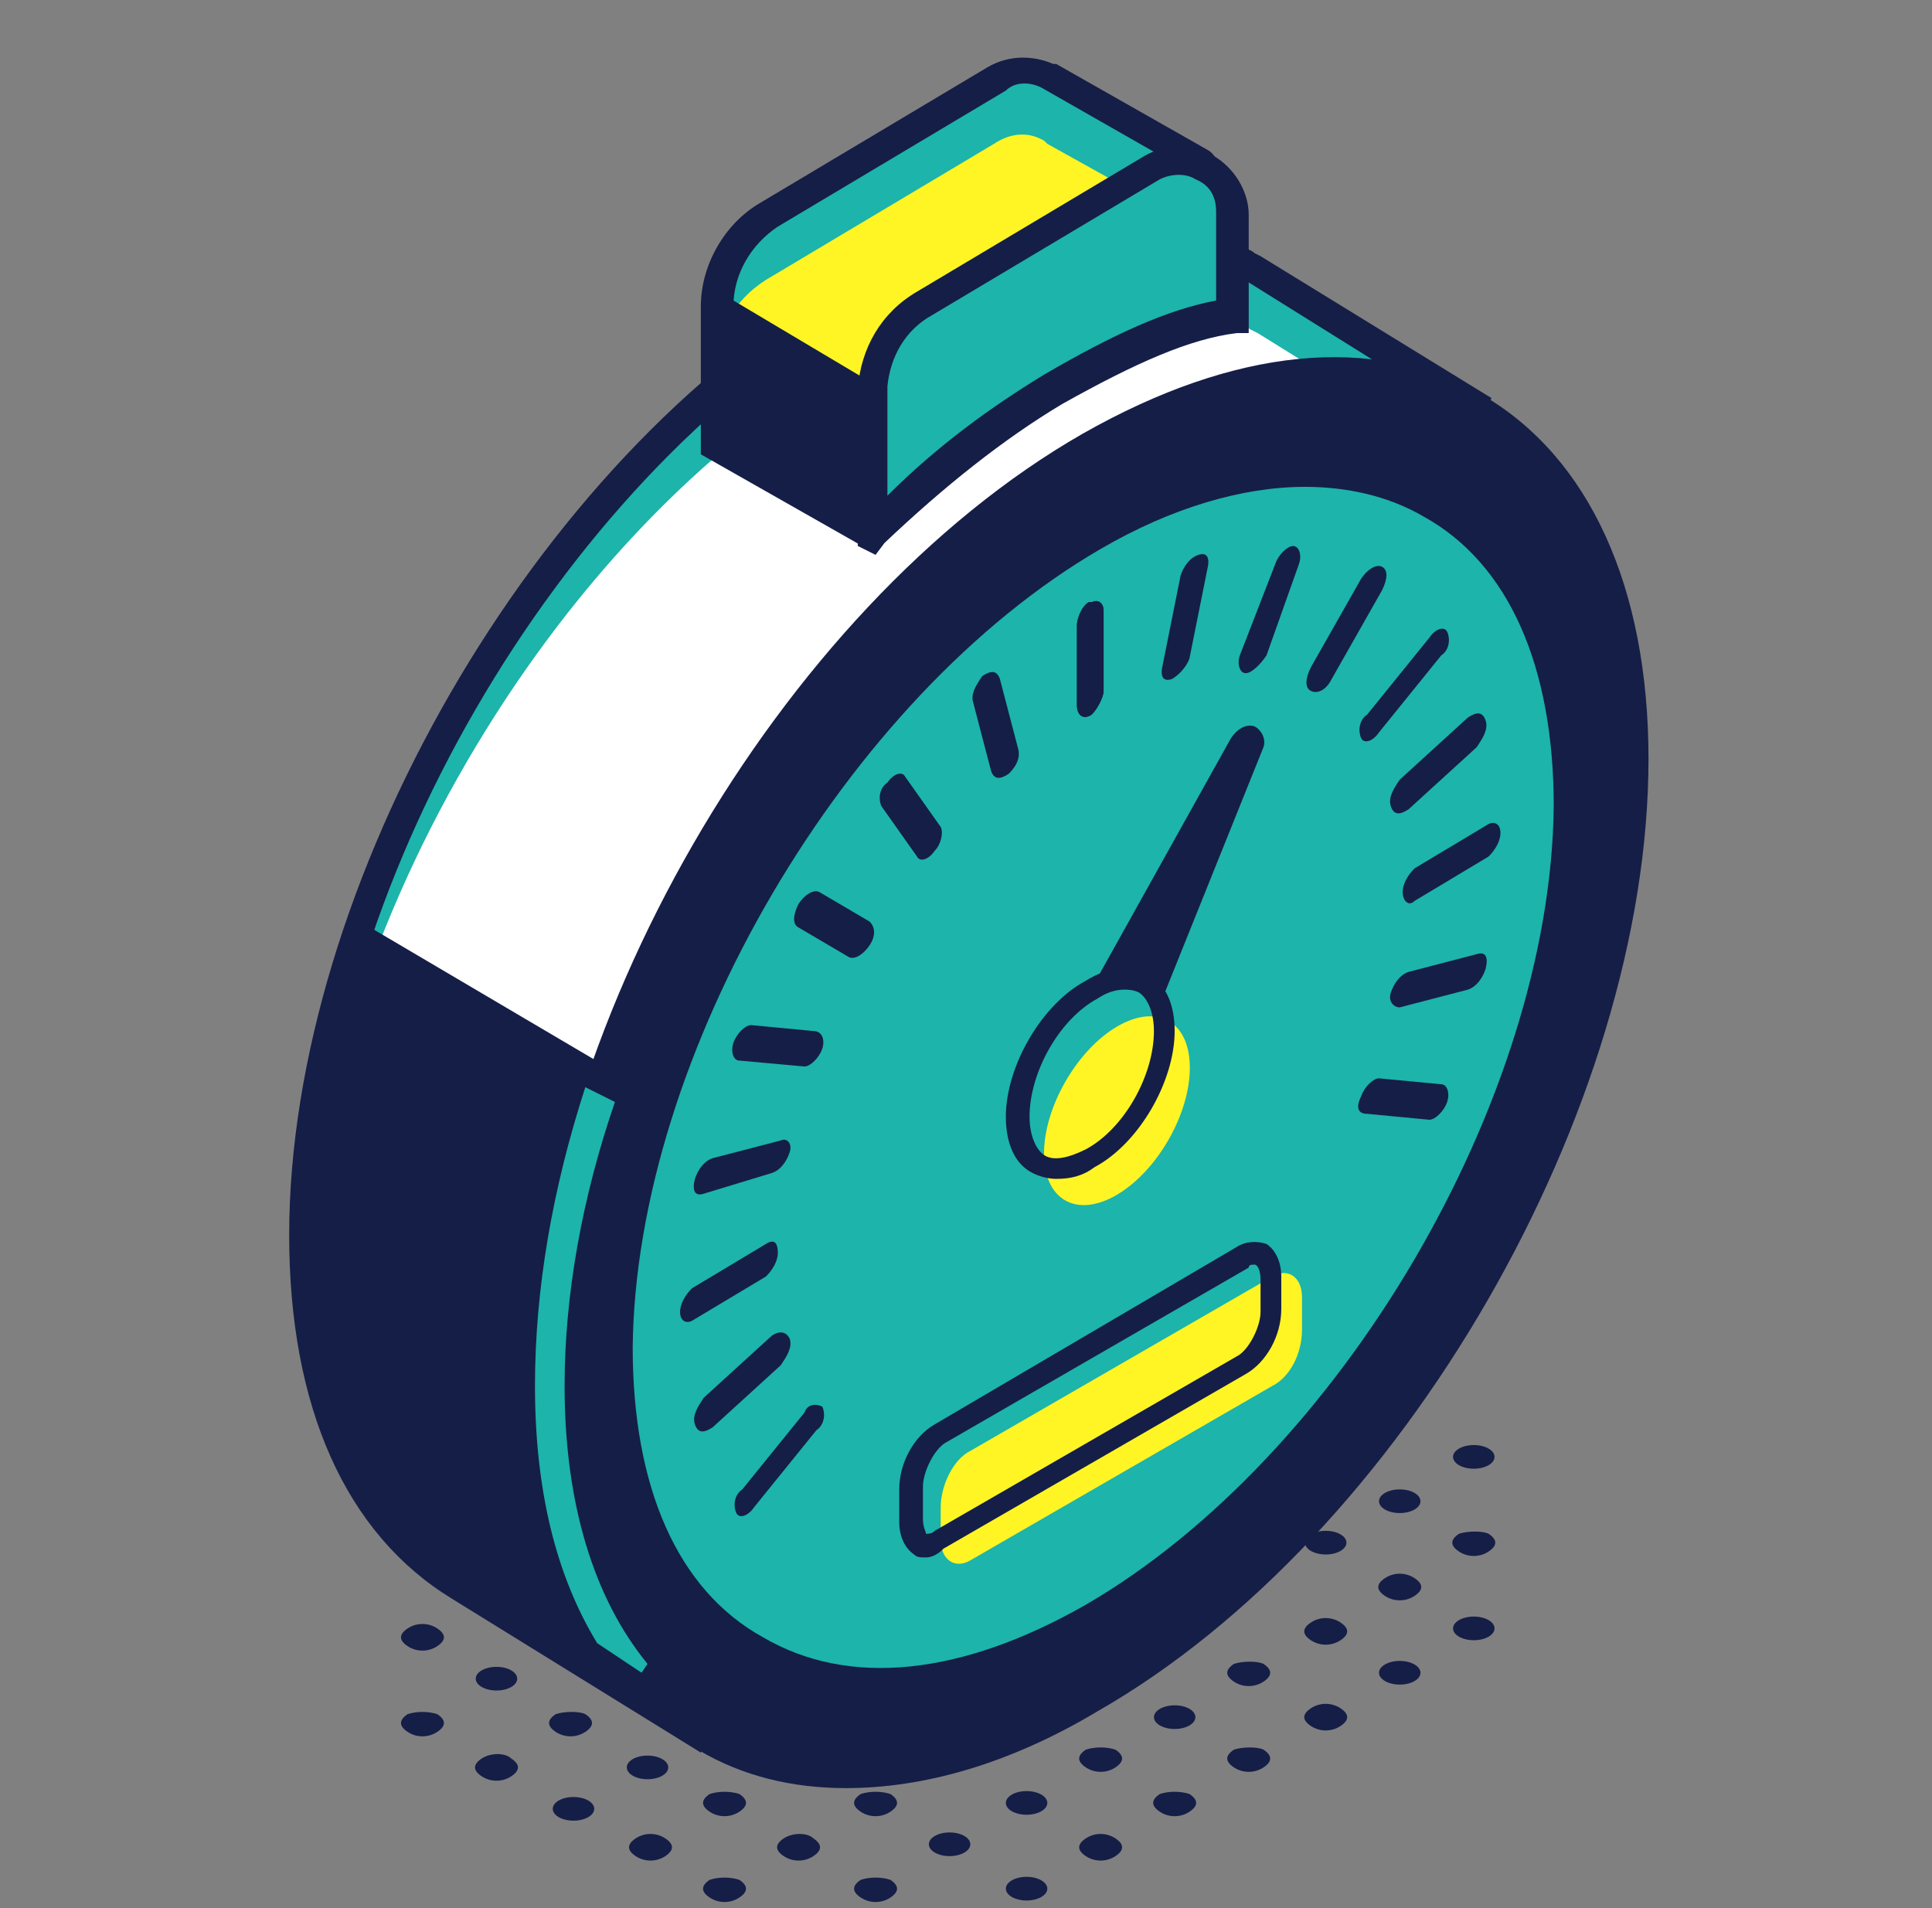 <svg width="81" height="80" viewBox="0 0 81 80" fill="none" xmlns="http://www.w3.org/2000/svg">
<rect x="0" y="0" width="81" height="80" fill="#808080" stroke="none"/>
<g clip-path="url(#clip0_3873_5829)">
<g clip-path="url(#clip1_3873_5829)">
<path d="M61.788 17.189L52.6 11.485C52.228 11.237 52.228 11.113 51.731 10.989L51.235 10.741C47.137 8.509 41.55 8.881 35.466 12.477C22.926 19.668 12.744 37.275 12.744 51.782C12.744 58.974 15.228 64.057 19.325 66.413L29.01 72.489L30.996 68.025L31.865 66.661C32.983 66.165 34.224 65.669 35.466 64.925C48.131 57.734 58.312 40.127 58.312 25.62C58.312 24.752 58.312 23.884 58.188 23.14L61.788 17.189Z" fill="#1CB4AB"/>
<path d="M61.913 19.667L52.725 13.963C52.228 13.715 52.228 13.715 51.856 13.467L51.359 13.219C47.262 11.111 41.799 11.483 35.715 15.079C23.05 22.271 12.869 39.877 12.869 54.385C12.869 61.576 19.201 64.304 23.299 66.66L26.03 68.148L30.748 70.999L31.369 70.627L31.99 69.263C33.107 68.768 34.349 68.272 35.591 67.528C48.131 60.212 58.312 42.605 58.312 28.098C58.312 27.23 58.312 26.362 58.188 25.618L61.913 19.667Z" fill="white"/>
<path d="M29.382 73.48L18.953 67.032C14.483 64.305 12.124 58.973 12.124 51.782C12.124 37.151 22.429 19.172 35.218 11.856C41.054 8.508 46.641 7.764 50.987 9.748L51.98 10.244C52.352 10.492 52.477 10.492 52.601 10.616L52.849 10.74L62.534 16.692L58.809 22.891C58.933 23.635 58.933 24.503 58.933 25.247C58.933 39.878 48.627 57.857 35.839 65.173C34.721 65.793 33.48 66.413 32.362 66.909L31.617 68.148L29.382 73.48ZM19.946 66.165L28.762 71.62L30.5 67.776L31.493 66.165L31.741 66.041C32.859 65.545 34.1 65.049 35.218 64.305C47.634 57.113 57.691 39.754 57.691 25.495C57.691 24.627 57.691 23.883 57.567 23.015V22.767L60.92 17.188L51.98 11.608C51.856 11.484 51.732 11.484 51.483 11.36L50.987 11.112C46.889 9.004 41.55 9.748 35.839 12.972C23.423 20.164 13.365 37.523 13.365 51.782C13.365 58.477 15.6 63.561 19.698 65.917L19.946 66.165Z" fill="#151E47"/>
<path d="M61.749 54.327C70.629 38.968 70.607 22.353 61.7 17.217C52.792 12.081 38.372 20.369 29.492 35.728C20.612 51.088 20.634 67.703 29.541 72.838C38.449 77.974 52.869 69.687 61.749 54.327Z" fill="#151E47"/>
<path d="M35.466 74.969C33.231 74.969 31.12 74.473 29.258 73.357C24.788 70.753 22.305 65.297 22.305 58.106C22.305 43.475 32.61 25.496 45.399 18.18C51.731 14.585 57.567 13.965 62.161 16.569C66.631 19.172 69.114 24.628 69.114 31.82C69.114 46.451 58.809 64.43 46.02 71.745C42.295 73.977 38.694 74.969 35.466 74.969ZM55.829 16.197C52.849 16.197 49.496 17.189 46.02 19.172C33.604 26.488 23.547 43.847 23.547 58.106C23.547 64.925 25.782 69.885 29.879 72.241C33.976 74.597 39.439 74.101 45.399 70.629C57.815 63.438 67.873 46.079 67.873 31.82C67.873 25 65.638 20.04 61.54 17.685C59.802 16.693 57.94 16.197 55.829 16.197Z" fill="#151E47"/>
<path d="M59.609 53.316C67.397 40.095 67.529 25.746 59.905 21.267C52.281 16.789 39.787 23.876 31.999 37.097C24.211 50.318 24.079 64.666 31.703 69.145C39.328 73.623 51.821 66.536 59.609 53.316Z" fill="#1CB4AB"/>
<path d="M43.661 45.955L51.98 31.076C52.228 30.704 52.601 30.704 52.476 31.2L46.392 46.451L43.661 45.955Z" fill="#151E47"/>
<path d="M46.641 47.071L43.04 46.327L51.608 30.952C51.856 30.58 52.228 30.332 52.601 30.456C52.849 30.58 53.097 30.952 52.973 31.324L46.641 47.071ZM44.406 45.707L46.02 46.079L50.738 34.424L44.406 45.707Z" fill="#151E47"/>
<path d="M48.752 43.226C48.752 45.21 47.386 47.566 45.648 48.558C43.91 49.55 42.544 48.682 42.544 46.822C42.544 44.962 43.91 42.482 45.648 41.49C47.386 40.498 48.752 41.242 48.752 43.226Z" fill="#1CB4AB"/>
<path d="M48.978 47.808C50.178 45.732 50.188 43.494 49.001 42.809C47.813 42.125 45.877 43.252 44.678 45.328C43.477 47.403 43.467 49.641 44.655 50.326C45.843 51.011 47.778 49.883 48.978 47.808Z" fill="#FFF524"/>
<path d="M44.282 49.426C43.909 49.426 43.537 49.303 43.289 49.178C42.544 48.806 42.171 47.939 42.171 46.823C42.171 44.715 43.661 42.111 45.523 41.119C46.517 40.499 47.386 40.499 48.131 40.871C48.876 41.243 49.248 42.111 49.248 43.227C49.248 45.335 47.758 47.939 45.896 48.931C45.399 49.303 44.903 49.426 44.282 49.426ZM47.138 41.491C46.765 41.491 46.393 41.615 46.02 41.863C44.406 42.731 43.164 44.963 43.164 46.823C43.164 47.567 43.413 48.187 43.785 48.434C44.158 48.682 44.779 48.559 45.523 48.187C47.138 47.319 48.379 45.087 48.379 43.227C48.379 42.483 48.131 41.863 47.758 41.615C47.51 41.491 47.262 41.491 47.138 41.491Z" fill="#151E47"/>
<path d="M45.772 29.959C45.399 30.207 45.151 29.959 45.151 29.587V26.24C45.151 25.868 45.399 25.372 45.648 25.248H45.772C46.02 25.124 46.269 25.248 46.269 25.62V28.967C46.269 29.215 46.02 29.711 45.772 29.959Z" fill="#151E47"/>
<path d="M49.124 28.472C48.752 28.596 48.627 28.348 48.752 27.852L49.497 24.132C49.621 23.76 49.869 23.388 50.242 23.264C50.614 23.14 50.738 23.388 50.614 23.884L49.869 27.604C49.745 27.976 49.373 28.348 49.124 28.472Z" fill="#151E47"/>
<path d="M52.228 28.224C51.98 28.224 51.856 27.852 51.98 27.48L53.47 23.637C53.594 23.265 53.967 22.893 54.215 22.893C54.463 22.893 54.587 23.265 54.463 23.637L53.098 27.48C52.849 27.852 52.477 28.224 52.228 28.224Z" fill="#151E47"/>
<path d="M54.96 28.968C54.712 28.844 54.712 28.473 54.96 27.977L57.071 24.257C57.319 23.885 57.692 23.637 57.94 23.761C58.188 23.885 58.188 24.257 57.94 24.753L55.829 28.473C55.581 28.968 55.209 29.092 54.96 28.968Z" fill="#151E47"/>
<path d="M57.071 30.952C56.947 30.704 56.947 30.208 57.319 29.96L59.927 26.736C60.175 26.364 60.548 26.24 60.672 26.488C60.796 26.736 60.796 27.232 60.423 27.48L57.816 30.704C57.568 31.076 57.195 31.2 57.071 30.952Z" fill="#151E47"/>
<path d="M58.312 33.805C58.188 33.433 58.436 33.061 58.685 32.689L61.54 30.085C61.913 29.837 62.161 29.837 62.285 30.209C62.409 30.581 62.161 30.953 61.913 31.325L59.057 33.929C58.685 34.177 58.436 34.177 58.312 33.805Z" fill="#151E47"/>
<path d="M58.809 37.4C58.809 37.028 59.058 36.656 59.306 36.408L62.41 34.548C62.658 34.425 62.907 34.548 62.907 34.92C62.907 35.292 62.658 35.664 62.41 35.912L59.306 37.772C59.058 38.02 58.809 37.772 58.809 37.4Z" fill="#151E47"/>
<path d="M58.312 41.616C58.436 41.244 58.685 40.872 59.057 40.748L61.913 40.004C62.285 39.88 62.409 40.128 62.285 40.624C62.161 40.996 61.913 41.368 61.54 41.492L58.685 42.236C58.436 42.236 58.188 41.988 58.312 41.616Z" fill="#151E47"/>
<path d="M57.071 45.955C57.195 45.583 57.568 45.211 57.816 45.211L60.423 45.459C60.672 45.459 60.796 45.831 60.672 46.203C60.548 46.575 60.175 46.947 59.927 46.947L57.319 46.699C56.947 46.699 56.823 46.451 57.071 45.955Z" fill="#151E47"/>
<path d="M34.474 58.974C34.598 59.222 34.598 59.718 34.225 59.967L31.618 63.19C31.369 63.562 30.997 63.686 30.873 63.438C30.749 63.19 30.749 62.694 31.121 62.446L33.729 59.222C33.853 58.851 34.225 58.851 34.474 58.974Z" fill="#151E47"/>
<path d="M33.107 56.122C33.231 56.494 32.983 56.866 32.735 57.238L29.879 59.842C29.506 60.09 29.258 60.09 29.134 59.718C29.01 59.346 29.258 58.974 29.506 58.602L32.362 55.998C32.735 55.751 32.983 55.874 33.107 56.122Z" fill="#151E47"/>
<path d="M32.611 52.526C32.611 52.898 32.362 53.27 32.114 53.518L29.01 55.378C28.762 55.502 28.513 55.378 28.513 55.006C28.513 54.634 28.762 54.262 29.01 54.014L32.114 52.154C32.487 51.907 32.611 52.154 32.611 52.526Z" fill="#151E47"/>
<path d="M33.107 48.311C32.983 48.683 32.735 49.055 32.362 49.179L29.506 50.047C29.134 50.171 29.01 49.923 29.134 49.427C29.258 49.055 29.506 48.683 29.879 48.559L32.735 47.816C32.983 47.691 33.231 47.939 33.107 48.311Z" fill="#151E47"/>
<path d="M34.473 43.97C34.349 44.342 33.976 44.714 33.728 44.714L30.997 44.466C30.748 44.466 30.624 44.094 30.748 43.722C30.872 43.35 31.245 42.978 31.493 42.978L34.101 43.227C34.473 43.227 34.597 43.599 34.473 43.97Z" fill="#151E47"/>
<path d="M36.459 39.631C36.211 40.003 35.839 40.251 35.59 40.127L33.48 38.887C33.231 38.763 33.231 38.391 33.48 37.895C33.728 37.523 34.1 37.275 34.349 37.399L36.459 38.639C36.708 38.887 36.708 39.259 36.459 39.631Z" fill="#151E47"/>
<path d="M39.192 35.664C38.943 36.036 38.571 36.16 38.447 35.912L36.957 33.804C36.833 33.556 36.833 33.06 37.205 32.812C37.453 32.441 37.826 32.317 37.95 32.565L39.44 34.672C39.564 34.92 39.44 35.416 39.192 35.664Z" fill="#151E47"/>
<path d="M42.295 32.44C41.923 32.688 41.674 32.688 41.55 32.316L40.805 29.465C40.681 29.093 40.929 28.721 41.178 28.349C41.55 28.101 41.798 28.101 41.923 28.473L42.668 31.324C42.792 31.696 42.668 32.068 42.295 32.44Z" fill="#151E47"/>
<path d="M45.772 29.959C45.399 30.207 45.151 29.959 45.151 29.587V26.24C45.151 25.868 45.399 25.372 45.648 25.248H45.772C46.02 25.124 46.269 25.248 46.269 25.62V28.967C46.269 29.215 46.02 29.711 45.772 29.959Z" fill="#151E47"/>
<path d="M53.346 58.104L40.681 65.42C40.06 65.792 39.44 65.42 39.44 64.552V63.188C39.44 62.32 39.936 61.204 40.681 60.832L53.346 53.517C53.967 53.145 54.587 53.517 54.587 54.385V55.748C54.587 56.74 54.091 57.732 53.346 58.104Z" fill="#FFF524"/>
<path d="M38.819 65.297C38.571 65.297 38.446 65.297 38.322 65.173C37.95 64.925 37.701 64.429 37.701 63.809V62.445C37.701 61.329 38.322 60.213 39.191 59.717L51.856 52.278C52.228 52.03 52.725 52.03 53.098 52.154C53.47 52.402 53.718 52.898 53.718 53.518V54.882C53.718 55.998 53.098 57.113 52.228 57.609L39.564 64.925C39.316 65.173 39.067 65.297 38.819 65.297ZM52.601 53.022C52.477 53.022 52.353 53.022 52.353 53.146L39.688 60.461C39.191 60.709 38.695 61.701 38.695 62.321V63.685C38.695 64.057 38.819 64.181 38.819 64.305C38.943 64.305 39.067 64.305 39.191 64.181L51.856 56.865C52.353 56.617 52.849 55.626 52.849 55.005V53.642C52.849 53.27 52.725 53.022 52.601 53.022Z" fill="#151E47"/>
<path d="M47.758 10.369L50.366 7.27C50.49 7.146 50.49 6.898 50.366 6.898L44.033 3.302C44.033 3.302 44.033 3.302 43.909 3.302H44.033L43.909 3.178C43.289 2.93 42.544 2.806 41.799 3.302L32.238 9.006C30.748 9.749 30.003 11.237 30.003 12.849V18.677L36.46 22.273L44.282 12.105L45.648 10.989L47.758 10.369Z" fill="#1CB4AB"/>
<path d="M47.758 13.097L50.366 9.998C50.49 9.874 50.49 9.626 50.366 9.626L43.909 6.03C43.909 6.03 43.909 6.03 43.785 6.03H43.909L43.785 5.906C43.164 5.534 42.419 5.534 41.674 6.03L32.114 11.733C30.748 12.601 30.003 13.965 30.003 15.577L30.252 18.057L36.211 21.281L44.158 14.833L45.523 13.717L47.758 13.097Z" fill="#FFF524"/>
<path d="M36.584 23.14L29.383 19.048V12.848C29.383 11.113 30.376 9.377 31.866 8.509L41.426 2.805C42.295 2.309 43.289 2.309 44.158 2.681H44.282L50.614 6.277C50.863 6.401 50.987 6.649 51.111 6.897C51.111 7.145 50.987 7.517 50.863 7.641L48.131 10.865L45.772 11.485L44.53 12.476L36.584 23.14ZM30.624 18.304L36.212 21.528L43.785 11.609L45.275 10.369L47.51 9.749L49.745 7.145L43.661 3.673C43.165 3.425 42.544 3.425 42.171 3.797L32.611 9.501C31.493 10.245 30.748 11.485 30.748 12.848V18.304H30.624Z" fill="#151E47"/>
<path d="M48.255 7.021L38.694 12.725C37.453 13.468 36.708 14.832 36.584 16.196V22.396C38.943 20.04 41.426 17.932 44.158 16.444C46.765 14.956 49.373 13.716 51.732 13.344V8.881C51.732 7.145 49.745 6.153 48.255 7.021Z" fill="#1CB4AB"/>
<path d="M36.708 23.263L35.963 22.891V16.32C36.087 14.584 36.956 13.096 38.446 12.228L48.007 6.524C48.876 6.028 49.993 6.028 50.863 6.524C51.732 7.02 52.353 8.012 52.353 9.004V13.964H51.856C49.869 14.212 47.634 15.204 44.53 16.94C42.047 18.427 39.564 20.411 37.081 22.767L36.708 23.263ZM48.628 7.516L39.067 13.22C37.95 13.84 37.329 14.956 37.205 16.196V20.783C39.316 18.675 41.55 17.064 43.785 15.7C46.765 13.964 49 12.972 50.987 12.6V8.88C50.987 8.26 50.739 7.764 50.118 7.516C49.745 7.268 49.124 7.268 48.628 7.516Z" fill="#151E47"/>
<path d="M36.832 70.877C34.845 70.877 33.107 70.381 31.493 69.513C27.644 67.281 25.533 62.694 25.657 56.494C25.657 43.971 34.721 28.472 45.647 22.148C51.111 19.049 56.201 18.553 60.05 20.784C63.899 23.016 66.01 27.604 65.886 33.803C65.886 46.327 56.822 61.826 45.896 68.149C42.667 70.009 39.688 70.877 36.832 70.877ZM54.711 20.412C52.104 20.412 49.124 21.28 46.144 23.016C35.466 29.216 26.651 44.219 26.526 56.494C26.526 62.322 28.389 66.661 31.99 68.645C35.59 70.753 40.309 70.257 45.523 67.281C56.201 61.082 65.017 46.079 65.141 33.803H65.638H65.141C65.141 27.976 63.279 23.636 59.678 21.652C58.188 20.784 56.45 20.412 54.711 20.412Z" fill="#151E47"/>
<path d="M15.104 38.639L25.409 44.714L23.547 51.286L22.926 56.742L23.299 62.321L24.664 66.909L26.03 70.753L16.718 64.305L13.862 59.469L12.869 53.89L12.993 47.69L13.862 43.226L15.104 38.639Z" fill="#151E47"/>
<path d="M30.127 12.229L36.584 16.072V22.396L30.003 18.552L30.127 12.229Z" fill="#151E47"/>
<path d="M24.044 76.334C24.524 76.334 24.913 76.112 24.913 75.838C24.913 75.564 24.524 75.342 24.044 75.342C23.564 75.342 23.175 75.564 23.175 75.838C23.175 76.112 23.564 76.334 24.044 76.334Z" fill="#151E47"/>
<path d="M27.148 74.597C27.628 74.597 28.017 74.375 28.017 74.101C28.017 73.828 27.628 73.606 27.148 73.606C26.668 73.606 26.279 73.828 26.279 74.101C26.279 74.375 26.668 74.597 27.148 74.597Z" fill="#151E47"/>
<path d="M21.436 73.729C21.809 73.977 21.809 74.225 21.436 74.473C21.064 74.721 20.567 74.721 20.195 74.473C19.822 74.225 19.822 73.977 20.195 73.729C20.567 73.481 21.188 73.481 21.436 73.729Z" fill="#151E47"/>
<path d="M24.54 71.868C24.913 72.116 24.913 72.364 24.54 72.612C24.168 72.86 23.671 72.86 23.299 72.612C22.926 72.364 22.926 72.116 23.299 71.868C23.671 71.744 24.292 71.744 24.54 71.868Z" fill="#151E47"/>
<path d="M18.332 71.868C18.705 72.116 18.705 72.364 18.332 72.612C17.96 72.86 17.463 72.86 17.091 72.612C16.718 72.364 16.718 72.116 17.091 71.868C17.463 71.744 17.96 71.744 18.332 71.868Z" fill="#151E47"/>
<path d="M20.815 70.877C21.295 70.877 21.684 70.655 21.684 70.381C21.684 70.107 21.295 69.885 20.815 69.885C20.335 69.885 19.946 70.107 19.946 70.381C19.946 70.655 20.335 70.877 20.815 70.877Z" fill="#151E47"/>
<path d="M18.332 68.274C18.705 68.522 18.705 68.77 18.332 69.018C17.96 69.266 17.463 69.266 17.091 69.018C16.718 68.77 16.718 68.522 17.091 68.274C17.463 68.026 17.96 68.026 18.332 68.274Z" fill="#151E47"/>
<path d="M43.04 79.681C43.52 79.681 43.909 79.459 43.909 79.185C43.909 78.912 43.52 78.689 43.04 78.689C42.56 78.689 42.171 78.912 42.171 79.185C42.171 79.459 42.56 79.681 43.04 79.681Z" fill="#151E47"/>
<path d="M46.765 77.077C47.138 77.325 47.138 77.573 46.765 77.821C46.393 78.069 45.896 78.069 45.524 77.821C45.151 77.573 45.151 77.325 45.524 77.077C45.896 76.829 46.393 76.829 46.765 77.077Z" fill="#151E47"/>
<path d="M49.869 75.216C50.242 75.464 50.242 75.712 49.869 75.96C49.497 76.208 49 76.208 48.627 75.96C48.255 75.712 48.255 75.464 48.627 75.216C49 75.092 49.497 75.092 49.869 75.216Z" fill="#151E47"/>
<path d="M52.974 73.357C53.346 73.605 53.346 73.853 52.974 74.101C52.601 74.349 52.105 74.349 51.732 74.101C51.36 73.853 51.36 73.605 51.732 73.357C52.105 73.233 52.725 73.233 52.974 73.357Z" fill="#151E47"/>
<path d="M56.202 71.621C56.574 71.87 56.574 72.118 56.202 72.365C55.829 72.614 55.333 72.614 54.96 72.365C54.588 72.118 54.588 71.87 54.96 71.621C55.333 71.374 55.829 71.374 56.202 71.621Z" fill="#151E47"/>
<path d="M58.685 70.629C59.165 70.629 59.554 70.407 59.554 70.133C59.554 69.859 59.165 69.637 58.685 69.637C58.205 69.637 57.816 69.859 57.816 70.133C57.816 70.407 58.205 70.629 58.685 70.629Z" fill="#151E47"/>
<path d="M61.789 68.769C62.27 68.769 62.659 68.547 62.659 68.273C62.659 67.999 62.27 67.777 61.789 67.777C61.309 67.777 60.92 67.999 60.92 68.273C60.92 68.547 61.309 68.769 61.789 68.769Z" fill="#151E47"/>
<path d="M37.329 78.814C37.702 79.062 37.702 79.31 37.329 79.558C36.957 79.806 36.46 79.806 36.088 79.558C35.715 79.31 35.715 79.062 36.088 78.814C36.46 78.69 36.957 78.69 37.329 78.814Z" fill="#151E47"/>
<path d="M39.812 77.82C40.292 77.82 40.681 77.598 40.681 77.324C40.681 77.05 40.292 76.828 39.812 76.828C39.332 76.828 38.943 77.05 38.943 77.324C38.943 77.598 39.332 77.82 39.812 77.82Z" fill="#151E47"/>
<path d="M43.04 76.086C43.52 76.086 43.909 75.864 43.909 75.59C43.909 75.316 43.52 75.094 43.04 75.094C42.56 75.094 42.171 75.316 42.171 75.59C42.171 75.864 42.56 76.086 43.04 76.086Z" fill="#151E47"/>
<path d="M46.765 73.357C47.138 73.605 47.138 73.853 46.765 74.101C46.393 74.349 45.896 74.349 45.524 74.101C45.151 73.853 45.151 73.605 45.524 73.357C45.896 73.233 46.393 73.233 46.765 73.357Z" fill="#151E47"/>
<path d="M49.249 72.49C49.729 72.49 50.118 72.268 50.118 71.994C50.118 71.72 49.729 71.498 49.249 71.498C48.769 71.498 48.38 71.72 48.38 71.994C48.38 72.268 48.769 72.49 49.249 72.49Z" fill="#151E47"/>
<path d="M52.974 69.761C53.346 70.009 53.346 70.257 52.974 70.505C52.601 70.753 52.105 70.753 51.732 70.505C51.36 70.257 51.36 70.009 51.732 69.761C52.105 69.637 52.725 69.637 52.974 69.761Z" fill="#151E47"/>
<path d="M56.202 68.026C56.574 68.274 56.574 68.522 56.202 68.77C55.829 69.018 55.333 69.018 54.96 68.77C54.588 68.522 54.588 68.274 54.96 68.026C55.333 67.778 55.829 67.778 56.202 68.026Z" fill="#151E47"/>
<path d="M59.306 66.166C59.678 66.414 59.678 66.662 59.306 66.91C58.933 67.158 58.437 67.158 58.064 66.91C57.692 66.662 57.692 66.414 58.064 66.166C58.437 65.918 58.933 65.918 59.306 66.166Z" fill="#151E47"/>
<path d="M62.41 64.306C62.782 64.554 62.782 64.802 62.41 65.05C62.037 65.298 61.541 65.298 61.168 65.05C60.796 64.802 60.796 64.554 61.168 64.306C61.541 64.182 62.162 64.182 62.41 64.306Z" fill="#151E47"/>
<path d="M30.997 78.814C31.369 79.062 31.369 79.31 30.997 79.558C30.624 79.806 30.128 79.806 29.755 79.558C29.383 79.31 29.383 79.062 29.755 78.814C30.128 78.69 30.624 78.69 30.997 78.814Z" fill="#151E47"/>
<path d="M34.101 77.077C34.473 77.325 34.473 77.573 34.101 77.821C33.728 78.069 33.232 78.069 32.859 77.821C32.487 77.573 32.487 77.325 32.859 77.077C33.232 76.829 33.852 76.829 34.101 77.077Z" fill="#151E47"/>
<path d="M37.329 75.216C37.702 75.464 37.702 75.712 37.329 75.96C36.957 76.208 36.46 76.208 36.088 75.96C35.715 75.712 35.715 75.464 36.088 75.216C36.46 75.092 36.957 75.092 37.329 75.216Z" fill="#151E47"/>
<path d="M55.581 65.174C56.061 65.174 56.45 64.951 56.45 64.678C56.45 64.404 56.061 64.182 55.581 64.182C55.101 64.182 54.712 64.404 54.712 64.678C54.712 64.951 55.101 65.174 55.581 65.174Z" fill="#151E47"/>
<path d="M58.685 63.437C59.165 63.437 59.554 63.215 59.554 62.941C59.554 62.667 59.165 62.445 58.685 62.445C58.205 62.445 57.816 62.667 57.816 62.941C57.816 63.215 58.205 63.437 58.685 63.437Z" fill="#151E47"/>
<path d="M61.789 61.578C62.27 61.578 62.659 61.356 62.659 61.082C62.659 60.808 62.27 60.586 61.789 60.586C61.309 60.586 60.92 60.808 60.92 61.082C60.92 61.356 61.309 61.578 61.789 61.578Z" fill="#151E47"/>
<path d="M27.893 77.077C28.265 77.325 28.265 77.573 27.893 77.821C27.52 78.069 27.024 78.069 26.651 77.821C26.279 77.573 26.279 77.325 26.651 77.077C27.024 76.829 27.52 76.829 27.893 77.077Z" fill="#151E47"/>
<path d="M30.997 75.216C31.369 75.464 31.369 75.712 30.997 75.96C30.624 76.208 30.128 76.208 29.755 75.96C29.383 75.712 29.383 75.464 29.755 75.216C30.128 75.092 30.624 75.092 30.997 75.216Z" fill="#151E47"/>
<path d="M27.148 69.76C24.913 67.033 23.671 63.065 23.671 58.105C23.671 54.261 24.416 50.17 25.782 46.202L24.54 45.582C23.174 49.798 22.429 54.014 22.429 58.105C22.429 62.445 23.299 66.041 25.037 68.892L26.899 70.132L27.148 69.76Z" fill="#1CB4AB"/>
</g>
</g>
<defs>
<clipPath id="clip0_3873_5829">
<rect width="80" height="80" fill="white" transform="translate(0.667)"/>
</clipPath>
<clipPath id="clip1_3873_5829">
<rect width="56.991" height="79.231" fill="white" transform="translate(12.124 2.309)"/>
</clipPath>
</defs>
</svg>
